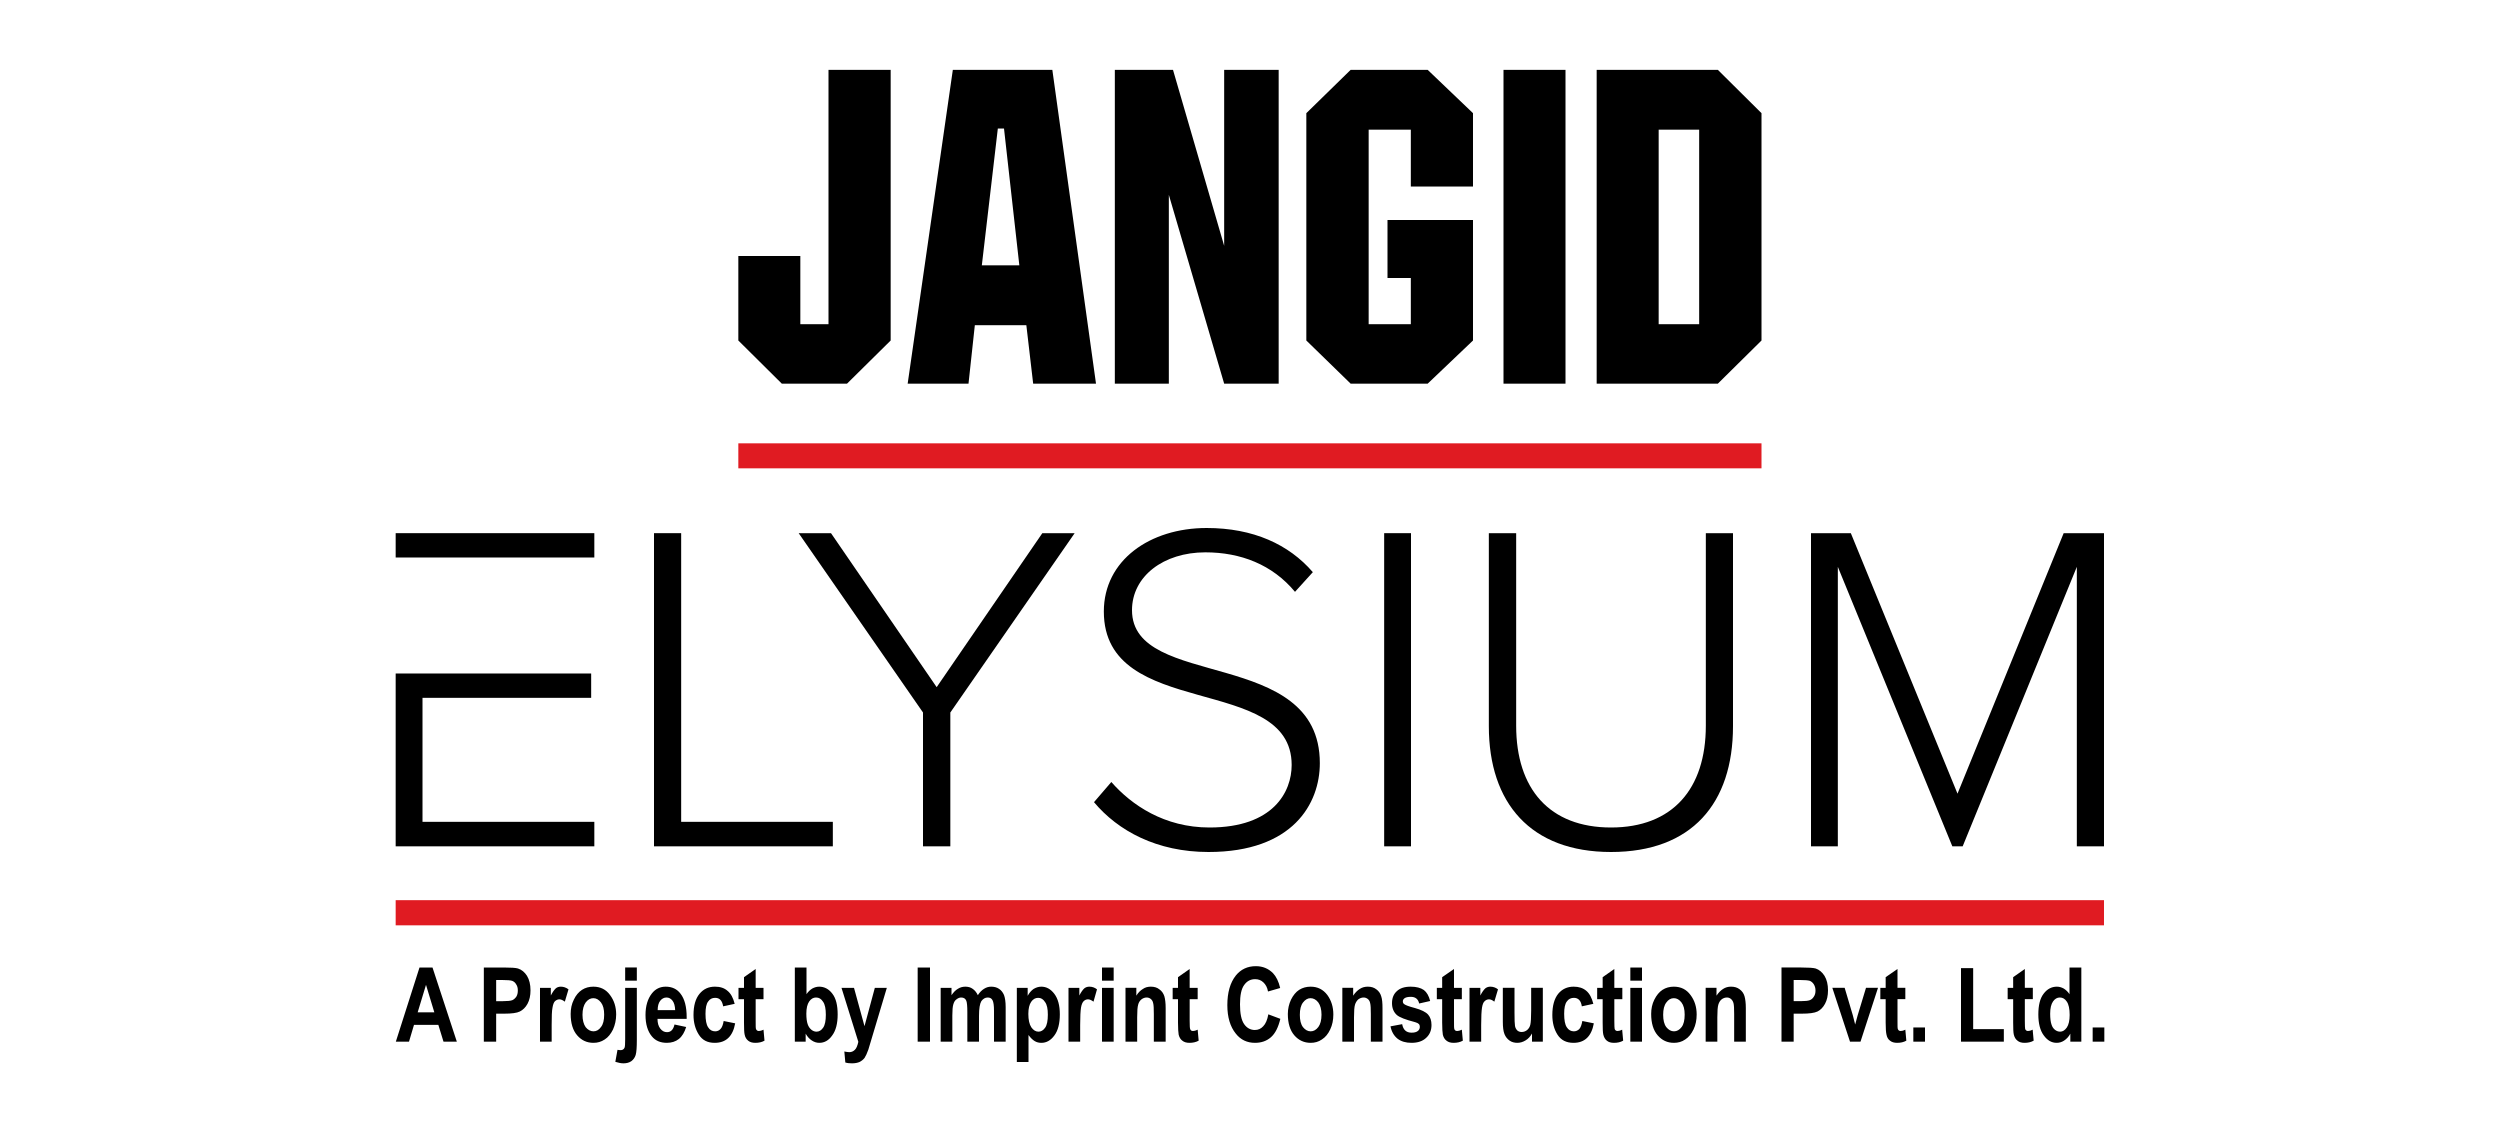 <?xml version="1.0" encoding="UTF-8"?>
<!DOCTYPE svg PUBLIC "-//W3C//DTD SVG 1.1//EN" "http://www.w3.org/Graphics/SVG/1.1/DTD/svg11.dtd">
<!-- Creator: CorelDRAW (Evaluation Version) -->
<svg xmlns="http://www.w3.org/2000/svg" xml:space="preserve" width="150px" height="68px" version="1.1" style="shape-rendering:geometricPrecision; text-rendering:geometricPrecision; image-rendering:optimizeQuality; fill-rule:evenodd; clip-rule:evenodd"
viewBox="0 0 150 68"
 xmlns:xlink="http://www.w3.org/1999/xlink"
 xmlns:xodm="http://www.corel.com/coreldraw/odm/2003">
 <defs>
  <style type="text/css">
   <![CDATA[
    .fil0 {fill:black}
    .fil2 {fill:#E01B22}
    .fil1 {fill:black;fill-rule:nonzero}
   ]]>
  </style>
 </defs>
 <g id="Layer_x0020_1">
  <g id="_1878011315184">
   <polygon class="fil0" points="35.66,31.99 23.74,31.99 23.74,33.45 35.66,33.45 "/>
   <polygon class="fil0" points="126.24,50.78 126.24,31.99 123.82,31.99 117.45,47.62 111.05,31.99 108.66,31.99 108.66,50.78 110.27,50.78 110.27,34.01 117.14,50.78 117.76,50.78 124.61,34.01 124.61,50.78 "/>
   <path class="fil0" d="M96.66 51.12c4.84,0 7.32,-2.91 7.32,-7.55l0 -11.58 -1.63 0 0 11.55c0,3.8 -2,6.11 -5.69,6.11 -3.69,0 -5.69,-2.31 -5.69,-6.11l0 -11.55 -1.64 0 0 11.58c0,4.62 2.51,7.55 7.33,7.55z"/>
   <polygon class="fil0" points="84.66,31.99 83.05,31.99 83.05,50.78 84.66,50.78 "/>
   <path class="fil0" d="M72.51 51.12c5.07,0 6.68,-2.91 6.68,-5.33 0,-7.01 -11.27,-4.37 -11.27,-9.18 0,-2.03 1.89,-3.47 4.4,-3.47 2.11,0 4.02,0.73 5.38,2.37l1.07 -1.18c-1.44,-1.67 -3.58,-2.65 -6.37,-2.65 -3.41,0 -6.17,1.94 -6.17,5.01 0,6.57 11.27,3.69 11.27,9.21 0,1.61 -1.1,3.75 -4.93,3.75 -2.71,0 -4.68,-1.35 -5.89,-2.73l-1.04 1.21c1.44,1.72 3.77,2.99 6.87,2.99z"/>
   <polygon class="fil0" points="57.02,50.78 57.02,42.75 64.48,31.99 62.54,31.99 56.2,41.23 49.86,31.99 47.92,31.99 55.38,42.75 55.38,50.78 "/>
   <polygon class="fil0" points="49.97,50.78 49.97,49.31 40.87,49.31 40.87,31.99 39.24,31.99 39.24,50.78 "/>
   <polygon class="fil0" points="23.74,40.41 23.74,50.78 35.66,50.78 35.66,49.31 25.35,49.31 25.35,41.87 35.47,41.87 35.47,40.41 "/>
   <path class="fil1" d="M49.71 19.45l0 -15.26 3.73 0 0 16.24 -2.62 2.59 -3.91 0 -2.61 -2.59 0 -5.07 3.72 0 0 4.09 1.69 0zm9.2 -3.53l2.25 0 -0.92 -8.21 -0.37 0 -0.96 8.21zm-4.45 7.1l2.71 -18.83 5.97 0 2.62 18.83 -3.77 0 -0.41 -3.51 -3.09 0 -0.38 3.51 -3.65 0zm12.43 0l0 -18.83 3.49 0 3.07 10.56 0 -10.56 3.27 0 0 18.83 -3.27 0 -3.32 -11.33 0 11.33 -3.24 0zm11.49 -16.23l2.66 -2.6 4.62 0 2.72 2.6 0 4.4 -3.73 0 0 -3.41 -2.53 0 0 11.67 2.53 0 0 -2.77 -1.4 0 0 -3.48 5.13 0 0 7.23 -2.72 2.59 -4.62 0 -2.66 -2.59 0 -13.64zm11.83 -2.6l3.72 0 0 18.83 -3.72 0 0 -18.83zm9.31 15.26l2.43 0 0 -11.67 -2.43 0 0 11.67zm-3.72 3.57l0 -18.83 7.27 0 2.62 2.6 0 13.64 -2.62 2.59 -7.27 0z"/>
   <polygon class="fil2" points="44.3,26.6 105.69,26.6 105.69,28.1 44.3,28.1 "/>
   <polygon class="fil2" points="23.74,54.01 126.24,54.01 126.24,55.52 23.74,55.52 "/>
   <path class="fil0" d="M27.41 62.5l-0.8 0 -0.31 -1.01 -1.46 0 -0.3 1.01 -0.79 0 1.42 -4.45 0.78 0 1.46 4.45zm-1.35 -1.76l-0.5 -1.65 -0.5 1.65 1 0zm2.97 1.76l0 -4.45 1.19 0c0.44,0 0.73,0.02 0.86,0.06 0.22,0.07 0.4,0.22 0.54,0.44 0.14,0.23 0.21,0.52 0.21,0.87 0,0.32 -0.06,0.59 -0.18,0.81 -0.12,0.22 -0.28,0.37 -0.46,0.46 -0.18,0.09 -0.49,0.13 -0.94,0.13l-0.48 0 0 1.68 -0.74 0zm0.74 -3.7l0 1.27 0.41 0c0.27,0 0.46,-0.02 0.56,-0.06 0.09,-0.04 0.17,-0.11 0.24,-0.21 0.06,-0.1 0.09,-0.22 0.09,-0.37 0,-0.15 -0.03,-0.27 -0.1,-0.37 -0.06,-0.11 -0.14,-0.17 -0.24,-0.21 -0.09,-0.03 -0.29,-0.05 -0.6,-0.05l-0.36 0zm3.33 3.7l-0.7 0 0 -3.23 0.65 0 0 0.46c0.11,-0.21 0.21,-0.35 0.3,-0.43 0.08,-0.07 0.19,-0.1 0.3,-0.1 0.16,0 0.31,0.05 0.46,0.16l-0.22 0.74c-0.12,-0.09 -0.22,-0.14 -0.33,-0.14 -0.09,0 -0.18,0.04 -0.26,0.11 -0.07,0.07 -0.12,0.2 -0.15,0.39 -0.04,0.19 -0.05,0.54 -0.05,1.04l0 1zm1.14 -1.66c0,-0.32 0.06,-0.6 0.19,-0.86 0.12,-0.26 0.29,-0.46 0.49,-0.59 0.2,-0.13 0.43,-0.19 0.68,-0.19 0.43,0 0.76,0.17 1,0.5 0.25,0.33 0.37,0.72 0.37,1.17 0,0.33 -0.07,0.63 -0.19,0.9 -0.13,0.26 -0.29,0.47 -0.5,0.6 -0.21,0.14 -0.43,0.2 -0.67,0.2 -0.4,0 -0.72,-0.15 -0.98,-0.45 -0.26,-0.3 -0.39,-0.73 -0.39,-1.28zm0.71 0.05c0,0.32 0.07,0.57 0.19,0.74 0.13,0.16 0.29,0.25 0.47,0.25 0.18,0 0.33,-0.09 0.45,-0.26 0.13,-0.16 0.19,-0.41 0.19,-0.74 0,-0.32 -0.06,-0.56 -0.19,-0.73 -0.13,-0.17 -0.28,-0.26 -0.46,-0.26 -0.18,0 -0.33,0.09 -0.46,0.26 -0.12,0.17 -0.19,0.41 -0.19,0.74zm2.56 -2.05l0 -0.79 0.7 0 0 0.79 -0.7 0zm0.7 0.43l0 3.13c0,0.43 -0.02,0.73 -0.07,0.9 -0.05,0.16 -0.14,0.28 -0.26,0.37 -0.13,0.09 -0.29,0.13 -0.47,0.13 -0.14,0 -0.3,-0.03 -0.49,-0.09l0.13 -0.72c0.06,0.01 0.12,0.02 0.17,0.02 0.12,0 0.2,-0.04 0.25,-0.14 0.03,-0.06 0.04,-0.23 0.04,-0.52l0 -3.08 0.7 0zm2.26 2.2l0.7 0.15c-0.1,0.32 -0.24,0.56 -0.44,0.72 -0.19,0.15 -0.43,0.23 -0.72,0.23 -0.39,0 -0.69,-0.13 -0.9,-0.39 -0.25,-0.3 -0.38,-0.73 -0.38,-1.28 0,-0.54 0.13,-0.97 0.38,-1.29 0.21,-0.27 0.49,-0.41 0.83,-0.41 0.38,0 0.68,0.14 0.89,0.42 0.25,0.32 0.37,0.79 0.37,1.41l0 0.1 -1.75 0c0,0.26 0.06,0.45 0.17,0.59 0.11,0.14 0.24,0.21 0.4,0.21 0.23,0 0.38,-0.15 0.45,-0.46zm0.04 -0.86c-0.01,-0.25 -0.06,-0.44 -0.16,-0.57 -0.1,-0.13 -0.22,-0.19 -0.36,-0.19 -0.15,0 -0.28,0.07 -0.38,0.2 -0.1,0.13 -0.15,0.32 -0.15,0.56l1.05 0zm3.57 -0.38l-0.69 0.15c-0.06,-0.34 -0.21,-0.51 -0.48,-0.51 -0.18,0 -0.32,0.07 -0.42,0.22 -0.11,0.14 -0.16,0.39 -0.16,0.74 0,0.38 0.05,0.65 0.16,0.81 0.1,0.16 0.24,0.24 0.42,0.24 0.13,0 0.24,-0.05 0.32,-0.14 0.09,-0.09 0.15,-0.25 0.19,-0.48l0.69 0.14c-0.14,0.78 -0.55,1.17 -1.23,1.17 -0.43,0 -0.74,-0.16 -0.95,-0.49 -0.21,-0.33 -0.32,-0.72 -0.32,-1.18 0,-0.56 0.12,-0.98 0.36,-1.27 0.24,-0.29 0.54,-0.43 0.93,-0.43 0.31,0 0.56,0.08 0.75,0.25 0.2,0.16 0.34,0.42 0.43,0.78zm1.73 -0.96l0 0.68 -0.47 0 0 1.3c0,0.29 0,0.45 0.02,0.49 0.03,0.08 0.09,0.12 0.17,0.12 0.07,0 0.16,-0.02 0.28,-0.08l0.06 0.66c-0.16,0.09 -0.34,0.13 -0.55,0.13 -0.18,0 -0.32,-0.04 -0.43,-0.13 -0.1,-0.08 -0.18,-0.2 -0.21,-0.36 -0.03,-0.12 -0.04,-0.36 -0.04,-0.72l0 -1.41 -0.33 0 0 -0.68 0.33 0 0 -0.64 0.7 -0.49 0 1.13 0.47 0zm1.88 3.23l0 -4.45 0.7 0 0 1.6c0.1,-0.15 0.22,-0.26 0.35,-0.34 0.13,-0.07 0.27,-0.11 0.41,-0.11 0.31,0 0.58,0.14 0.79,0.42 0.22,0.28 0.32,0.7 0.32,1.25 0,0.54 -0.11,0.97 -0.33,1.26 -0.21,0.3 -0.47,0.44 -0.77,0.44 -0.15,0 -0.3,-0.04 -0.45,-0.14 -0.14,-0.09 -0.27,-0.23 -0.37,-0.41l0 0.48 -0.65 0zm0.69 -1.68c0,0.27 0.03,0.49 0.08,0.63 0.05,0.15 0.13,0.26 0.23,0.34 0.09,0.07 0.19,0.11 0.3,0.11 0.16,0 0.29,-0.08 0.4,-0.24 0.11,-0.16 0.16,-0.42 0.16,-0.77 0,-0.36 -0.05,-0.63 -0.17,-0.79 -0.11,-0.17 -0.24,-0.25 -0.42,-0.25 -0.16,0 -0.3,0.08 -0.41,0.24 -0.11,0.16 -0.17,0.4 -0.17,0.73zm2.11 -1.55l0.75 0 0.63 2.3 0.62 -2.3 0.72 0 -0.93 3.11 -0.18 0.6c-0.08,0.23 -0.16,0.39 -0.23,0.5 -0.08,0.1 -0.18,0.18 -0.3,0.24 -0.12,0.05 -0.27,0.08 -0.45,0.08 -0.13,0 -0.27,-0.01 -0.4,-0.05l-0.06 -0.66c0.11,0.02 0.21,0.04 0.3,0.04 0.13,0 0.24,-0.05 0.33,-0.14 0.09,-0.08 0.16,-0.25 0.21,-0.48l-1.01 -3.24zm4.57 3.23l0 -4.45 0.74 0 0 4.45 -0.74 0zm1.38 -3.23l0.65 0 0 0.44c0.12,-0.17 0.24,-0.3 0.38,-0.38 0.14,-0.09 0.29,-0.13 0.45,-0.13 0.17,0 0.32,0.04 0.44,0.13 0.12,0.08 0.23,0.21 0.31,0.38 0.11,-0.17 0.24,-0.3 0.37,-0.38 0.14,-0.09 0.28,-0.13 0.43,-0.13 0.18,0 0.34,0.04 0.47,0.13 0.13,0.08 0.23,0.21 0.3,0.37 0.06,0.16 0.1,0.4 0.1,0.73l0 2.07 -0.7 0 0 -1.85c0,-0.32 -0.03,-0.53 -0.09,-0.64 -0.06,-0.11 -0.15,-0.16 -0.29,-0.16 -0.15,0 -0.28,0.08 -0.38,0.22 -0.09,0.15 -0.14,0.44 -0.14,0.88l0 1.55 -0.7 0 0 -1.77c0,-0.35 -0.02,-0.58 -0.06,-0.68 -0.05,-0.13 -0.15,-0.2 -0.31,-0.2 -0.1,0 -0.19,0.04 -0.28,0.11 -0.09,0.06 -0.15,0.16 -0.19,0.3 -0.04,0.13 -0.06,0.35 -0.06,0.67l0 1.57 -0.7 0 0 -3.23zm4.57 0l0.65 0 0 0.48c0.09,-0.17 0.21,-0.31 0.35,-0.41 0.15,-0.09 0.3,-0.14 0.47,-0.14 0.3,0 0.56,0.14 0.78,0.43 0.22,0.29 0.33,0.7 0.33,1.23 0,0.55 -0.11,0.98 -0.33,1.27 -0.22,0.3 -0.48,0.44 -0.78,0.44 -0.14,0 -0.27,-0.03 -0.39,-0.1 -0.12,-0.07 -0.25,-0.19 -0.38,-0.37l0 1.62 -0.7 0 0 -4.45zm0.69 1.56c0,0.36 0.06,0.63 0.18,0.81 0.12,0.17 0.26,0.26 0.43,0.26 0.15,0 0.29,-0.08 0.4,-0.24 0.11,-0.16 0.16,-0.42 0.16,-0.78 0,-0.35 -0.05,-0.6 -0.17,-0.76 -0.11,-0.17 -0.24,-0.25 -0.41,-0.25 -0.17,0 -0.31,0.08 -0.42,0.24 -0.11,0.16 -0.17,0.4 -0.17,0.72zm3.11 1.67l-0.7 0 0 -3.23 0.65 0 0 0.46c0.11,-0.21 0.21,-0.35 0.3,-0.43 0.09,-0.07 0.19,-0.1 0.3,-0.1 0.17,0 0.32,0.05 0.46,0.16l-0.21 0.74c-0.12,-0.09 -0.23,-0.14 -0.33,-0.14 -0.1,0 -0.19,0.04 -0.26,0.11 -0.07,0.07 -0.13,0.2 -0.16,0.39 -0.03,0.19 -0.05,0.54 -0.05,1.04l0 1zm1.31 -3.66l0 -0.79 0.7 0 0 0.79 -0.7 0zm0 3.66l0 -3.23 0.7 0 0 3.23 -0.7 0zm3.82 0l-0.71 0 0 -1.65c0,-0.33 -0.01,-0.55 -0.04,-0.66 -0.02,-0.11 -0.07,-0.19 -0.14,-0.25 -0.07,-0.06 -0.16,-0.09 -0.25,-0.09 -0.11,0 -0.22,0.04 -0.31,0.11 -0.1,0.08 -0.17,0.19 -0.2,0.32 -0.04,0.13 -0.06,0.38 -0.06,0.76l0 1.46 -0.7 0 0 -3.23 0.65 0 0 0.47c0.11,-0.18 0.24,-0.31 0.39,-0.4 0.14,-0.1 0.3,-0.14 0.48,-0.14 0.2,0 0.38,0.05 0.51,0.16 0.15,0.1 0.24,0.24 0.3,0.41 0.05,0.17 0.08,0.41 0.08,0.72l0 2.01zm1.92 -3.23l0 0.68 -0.48 0 0 1.3c0,0.29 0.01,0.45 0.03,0.49 0.02,0.08 0.08,0.12 0.17,0.12 0.06,0 0.16,-0.02 0.28,-0.08l0.06 0.66c-0.16,0.09 -0.35,0.13 -0.55,0.13 -0.18,0 -0.32,-0.04 -0.43,-0.13 -0.11,-0.08 -0.18,-0.2 -0.22,-0.36 -0.02,-0.12 -0.04,-0.36 -0.04,-0.72l0 -1.41 -0.32 0 0 -0.68 0.32 0 0 -0.64 0.7 -0.49 0 1.13 0.48 0zm4.24 1.59l0.72 0.27c-0.12,0.5 -0.3,0.87 -0.56,1.1 -0.26,0.23 -0.58,0.34 -0.96,0.34 -0.47,0 -0.86,-0.18 -1.15,-0.55 -0.34,-0.42 -0.51,-0.99 -0.51,-1.71 0,-0.76 0.17,-1.35 0.51,-1.78 0.3,-0.37 0.7,-0.56 1.2,-0.56 0.41,0 0.75,0.14 1.03,0.42 0.19,0.2 0.34,0.5 0.43,0.89l-0.73 0.21c-0.04,-0.24 -0.14,-0.42 -0.28,-0.55 -0.14,-0.13 -0.3,-0.19 -0.49,-0.19 -0.27,0 -0.49,0.11 -0.66,0.35 -0.17,0.23 -0.25,0.62 -0.25,1.16 0,0.55 0.08,0.95 0.25,1.19 0.16,0.23 0.38,0.35 0.64,0.35 0.2,0 0.36,-0.07 0.5,-0.22 0.15,-0.15 0.25,-0.39 0.31,-0.72zm1.17 -0.02c0,-0.32 0.07,-0.6 0.19,-0.86 0.13,-0.26 0.29,-0.46 0.49,-0.59 0.21,-0.13 0.43,-0.19 0.69,-0.19 0.42,0 0.75,0.17 1,0.5 0.24,0.33 0.36,0.72 0.36,1.17 0,0.33 -0.06,0.63 -0.19,0.9 -0.12,0.26 -0.29,0.47 -0.5,0.6 -0.2,0.14 -0.43,0.2 -0.67,0.2 -0.39,0 -0.72,-0.15 -0.98,-0.45 -0.26,-0.3 -0.39,-0.73 -0.39,-1.28zm0.72 0.05c0,0.32 0.06,0.57 0.19,0.74 0.13,0.16 0.28,0.25 0.46,0.25 0.18,0 0.33,-0.09 0.46,-0.26 0.12,-0.16 0.19,-0.41 0.19,-0.74 0,-0.32 -0.07,-0.56 -0.19,-0.73 -0.13,-0.17 -0.29,-0.26 -0.47,-0.26 -0.17,0 -0.32,0.09 -0.45,0.26 -0.13,0.17 -0.19,0.41 -0.19,0.74zm4.96 1.61l-0.7 0 0 -1.65c0,-0.33 -0.01,-0.55 -0.04,-0.66 -0.02,-0.11 -0.07,-0.19 -0.14,-0.25 -0.08,-0.06 -0.16,-0.09 -0.25,-0.09 -0.12,0 -0.22,0.04 -0.32,0.11 -0.09,0.08 -0.16,0.19 -0.2,0.32 -0.04,0.13 -0.06,0.38 -0.06,0.76l0 1.46 -0.7 0 0 -3.23 0.65 0 0 0.47c0.12,-0.18 0.25,-0.31 0.39,-0.4 0.15,-0.1 0.31,-0.14 0.49,-0.14 0.2,0 0.37,0.05 0.51,0.16 0.14,0.1 0.24,0.24 0.29,0.41 0.06,0.17 0.08,0.41 0.08,0.72l0 2.01zm0.48 -0.92l0.7 -0.13c0.06,0.34 0.25,0.51 0.56,0.51 0.17,0 0.29,-0.03 0.38,-0.1 0.08,-0.06 0.12,-0.15 0.12,-0.25 0,-0.07 -0.02,-0.13 -0.06,-0.17 -0.04,-0.04 -0.11,-0.08 -0.22,-0.11 -0.58,-0.15 -0.94,-0.29 -1.1,-0.43 -0.19,-0.17 -0.29,-0.41 -0.29,-0.71 0,-0.3 0.09,-0.54 0.29,-0.72 0.19,-0.18 0.46,-0.27 0.83,-0.27 0.34,0 0.6,0.07 0.79,0.2 0.18,0.14 0.3,0.35 0.38,0.66l-0.66 0.15c-0.06,-0.27 -0.23,-0.4 -0.5,-0.4 -0.17,0 -0.3,0.03 -0.37,0.08 -0.07,0.05 -0.11,0.11 -0.11,0.19 0,0.08 0.03,0.14 0.1,0.18 0.07,0.05 0.27,0.13 0.62,0.22 0.39,0.11 0.66,0.24 0.8,0.4 0.13,0.15 0.2,0.36 0.2,0.62 0,0.31 -0.1,0.57 -0.32,0.77 -0.21,0.2 -0.5,0.3 -0.88,0.3 -0.34,0 -0.62,-0.08 -0.84,-0.25 -0.21,-0.17 -0.36,-0.42 -0.42,-0.74zm4.28 -2.31l0 0.68 -0.47 0 0 1.3c0,0.29 0,0.45 0.02,0.49 0.02,0.08 0.08,0.12 0.17,0.12 0.06,0 0.16,-0.02 0.28,-0.08l0.06 0.66c-0.16,0.09 -0.35,0.13 -0.55,0.13 -0.18,0 -0.32,-0.04 -0.43,-0.13 -0.11,-0.08 -0.18,-0.2 -0.22,-0.36 -0.02,-0.12 -0.04,-0.36 -0.04,-0.72l0 -1.41 -0.32 0 0 -0.68 0.32 0 0 -0.64 0.71 -0.49 0 1.13 0.47 0zm1.16 3.23l-0.7 0 0 -3.23 0.65 0 0 0.46c0.11,-0.21 0.21,-0.35 0.3,-0.43 0.09,-0.07 0.19,-0.1 0.3,-0.1 0.16,0 0.32,0.05 0.46,0.16l-0.22 0.74c-0.11,-0.09 -0.22,-0.14 -0.32,-0.14 -0.1,0 -0.19,0.04 -0.26,0.11 -0.08,0.07 -0.13,0.2 -0.16,0.39 -0.03,0.19 -0.05,0.54 -0.05,1.04l0 1zm3.05 0l0 -0.49c-0.1,0.18 -0.23,0.32 -0.38,0.41 -0.16,0.1 -0.33,0.15 -0.5,0.15 -0.17,0 -0.33,-0.04 -0.46,-0.13 -0.14,-0.1 -0.24,-0.22 -0.31,-0.39 -0.07,-0.17 -0.1,-0.42 -0.1,-0.74l0 -2.04 0.7 0 0 1.48c0,0.43 0.01,0.7 0.03,0.81 0.02,0.11 0.07,0.2 0.14,0.27 0.07,0.06 0.16,0.09 0.26,0.09 0.12,0 0.23,-0.04 0.33,-0.12 0.1,-0.09 0.16,-0.19 0.19,-0.32 0.03,-0.13 0.05,-0.41 0.05,-0.85l0 -1.36 0.7 0 0 3.23 -0.65 0zm3.68 -2.27l-0.69 0.15c-0.05,-0.34 -0.21,-0.51 -0.48,-0.51 -0.17,0 -0.32,0.07 -0.42,0.22 -0.11,0.14 -0.16,0.39 -0.16,0.74 0,0.38 0.05,0.65 0.16,0.81 0.1,0.16 0.25,0.24 0.42,0.24 0.13,0 0.24,-0.05 0.33,-0.14 0.08,-0.09 0.14,-0.25 0.18,-0.48l0.69 0.14c-0.14,0.78 -0.55,1.17 -1.22,1.17 -0.43,0 -0.75,-0.16 -0.96,-0.49 -0.21,-0.33 -0.31,-0.72 -0.31,-1.18 0,-0.56 0.12,-0.98 0.35,-1.27 0.24,-0.29 0.55,-0.43 0.93,-0.43 0.31,0 0.56,0.08 0.76,0.25 0.19,0.16 0.33,0.42 0.42,0.78zm1.74 -0.96l0 0.68 -0.48 0 0 1.3c0,0.29 0.01,0.45 0.02,0.49 0.03,0.08 0.09,0.12 0.17,0.12 0.07,0 0.16,-0.02 0.28,-0.08l0.06 0.66c-0.16,0.09 -0.34,0.13 -0.55,0.13 -0.18,0 -0.32,-0.04 -0.43,-0.13 -0.1,-0.08 -0.17,-0.2 -0.21,-0.36 -0.03,-0.12 -0.04,-0.36 -0.04,-0.72l0 -1.41 -0.33 0 0 -0.68 0.33 0 0 -0.64 0.7 -0.49 0 1.13 0.48 0zm0.48 -0.43l0 -0.79 0.7 0 0 0.79 -0.7 0zm0 3.66l0 -3.23 0.7 0 0 3.23 -0.7 0zm1.25 -1.66c0,-0.32 0.06,-0.6 0.19,-0.86 0.13,-0.26 0.29,-0.46 0.49,-0.59 0.2,-0.13 0.43,-0.19 0.68,-0.19 0.43,0 0.76,0.17 1,0.5 0.25,0.33 0.37,0.72 0.37,1.17 0,0.33 -0.06,0.63 -0.19,0.9 -0.13,0.26 -0.29,0.47 -0.5,0.6 -0.2,0.14 -0.43,0.2 -0.67,0.2 -0.4,0 -0.72,-0.15 -0.98,-0.45 -0.26,-0.3 -0.39,-0.73 -0.39,-1.28zm0.72 0.05c0,0.32 0.06,0.57 0.19,0.74 0.13,0.16 0.28,0.25 0.46,0.25 0.18,0 0.33,-0.09 0.46,-0.26 0.12,-0.16 0.18,-0.41 0.18,-0.74 0,-0.32 -0.06,-0.56 -0.19,-0.73 -0.13,-0.17 -0.28,-0.26 -0.46,-0.26 -0.18,0 -0.33,0.09 -0.45,0.26 -0.13,0.17 -0.19,0.41 -0.19,0.74zm4.96 1.61l-0.7 0 0 -1.65c0,-0.33 -0.01,-0.55 -0.04,-0.66 -0.03,-0.11 -0.08,-0.19 -0.15,-0.25 -0.07,-0.06 -0.15,-0.09 -0.24,-0.09 -0.12,0 -0.23,0.04 -0.32,0.11 -0.1,0.08 -0.16,0.19 -0.2,0.32 -0.04,0.13 -0.06,0.38 -0.06,0.76l0 1.46 -0.7 0 0 -3.23 0.65 0 0 0.47c0.12,-0.18 0.25,-0.31 0.39,-0.4 0.15,-0.1 0.31,-0.14 0.48,-0.14 0.21,0 0.38,0.05 0.52,0.16 0.14,0.1 0.24,0.24 0.29,0.41 0.05,0.17 0.08,0.41 0.08,0.72l0 2.01zm2.14 0l0 -4.45 1.18 0c0.44,0 0.73,0.02 0.87,0.06 0.21,0.07 0.39,0.22 0.53,0.44 0.14,0.23 0.21,0.52 0.21,0.87 0,0.32 -0.06,0.59 -0.18,0.81 -0.12,0.22 -0.27,0.37 -0.45,0.46 -0.19,0.09 -0.5,0.13 -0.94,0.13l-0.49 0 0 1.68 -0.73 0zm0.73 -3.7l0 1.27 0.41 0c0.27,0 0.46,-0.02 0.56,-0.06 0.1,-0.04 0.18,-0.11 0.24,-0.21 0.07,-0.1 0.1,-0.22 0.1,-0.37 0,-0.15 -0.04,-0.27 -0.1,-0.37 -0.07,-0.11 -0.15,-0.17 -0.24,-0.21 -0.1,-0.03 -0.3,-0.05 -0.61,-0.05l-0.36 0zm3.38 3.7l-1.06 -3.23 0.74 0 0.49 1.65 0.14 0.55 0.15 -0.55 0.5 -1.65 0.72 0 -1.05 3.23 -0.63 0zm3.32 -3.23l0 0.68 -0.47 0 0 1.3c0,0.29 0,0.45 0.02,0.49 0.03,0.08 0.08,0.12 0.17,0.12 0.07,0 0.16,-0.02 0.28,-0.08l0.06 0.66c-0.16,0.09 -0.34,0.13 -0.55,0.13 -0.18,0 -0.32,-0.04 -0.43,-0.13 -0.11,-0.08 -0.18,-0.2 -0.21,-0.36 -0.03,-0.12 -0.05,-0.36 -0.05,-0.72l0 -1.41 -0.32 0 0 -0.68 0.32 0 0 -0.64 0.71 -0.49 0 1.13 0.47 0zm0.48 3.23l0 -0.85 0.7 0 0 0.85 -0.7 0zm2.86 0l0 -4.41 0.73 0 0 3.66 1.84 0 0 0.75 -2.57 0zm4.31 -3.23l0 0.68 -0.48 0 0 1.3c0,0.29 0.01,0.45 0.02,0.49 0.03,0.08 0.09,0.12 0.17,0.12 0.07,0 0.16,-0.02 0.28,-0.08l0.06 0.66c-0.16,0.09 -0.34,0.13 -0.55,0.13 -0.17,0 -0.32,-0.04 -0.42,-0.13 -0.11,-0.08 -0.18,-0.2 -0.22,-0.36 -0.03,-0.12 -0.04,-0.36 -0.04,-0.72l0 -1.41 -0.33 0 0 -0.68 0.33 0 0 -0.64 0.7 -0.49 0 1.13 0.48 0zm2.91 3.23l-0.66 0 0 -0.48c-0.1,0.19 -0.23,0.32 -0.38,0.42 -0.14,0.09 -0.29,0.13 -0.44,0.13 -0.3,0 -0.55,-0.14 -0.77,-0.44 -0.22,-0.29 -0.33,-0.72 -0.33,-1.26 0,-0.55 0.1,-0.97 0.32,-1.25 0.21,-0.28 0.48,-0.42 0.79,-0.42 0.15,0 0.28,0.04 0.41,0.11 0.13,0.08 0.25,0.19 0.35,0.34l0 -1.6 0.71 0 0 4.45zm-1.87 -1.68c0,0.29 0.03,0.51 0.08,0.65 0.04,0.14 0.12,0.25 0.21,0.32 0.09,0.07 0.19,0.11 0.31,0.11 0.15,0 0.28,-0.08 0.4,-0.25 0.11,-0.16 0.17,-0.42 0.17,-0.75 0,-0.37 -0.06,-0.64 -0.17,-0.8 -0.11,-0.17 -0.25,-0.25 -0.42,-0.25 -0.16,0 -0.3,0.08 -0.41,0.24 -0.11,0.16 -0.17,0.4 -0.17,0.73zm2.55 1.68l0 -0.85 0.7 0 0 0.85 -0.7 0z"/>
  </g>
 </g>
</svg>
